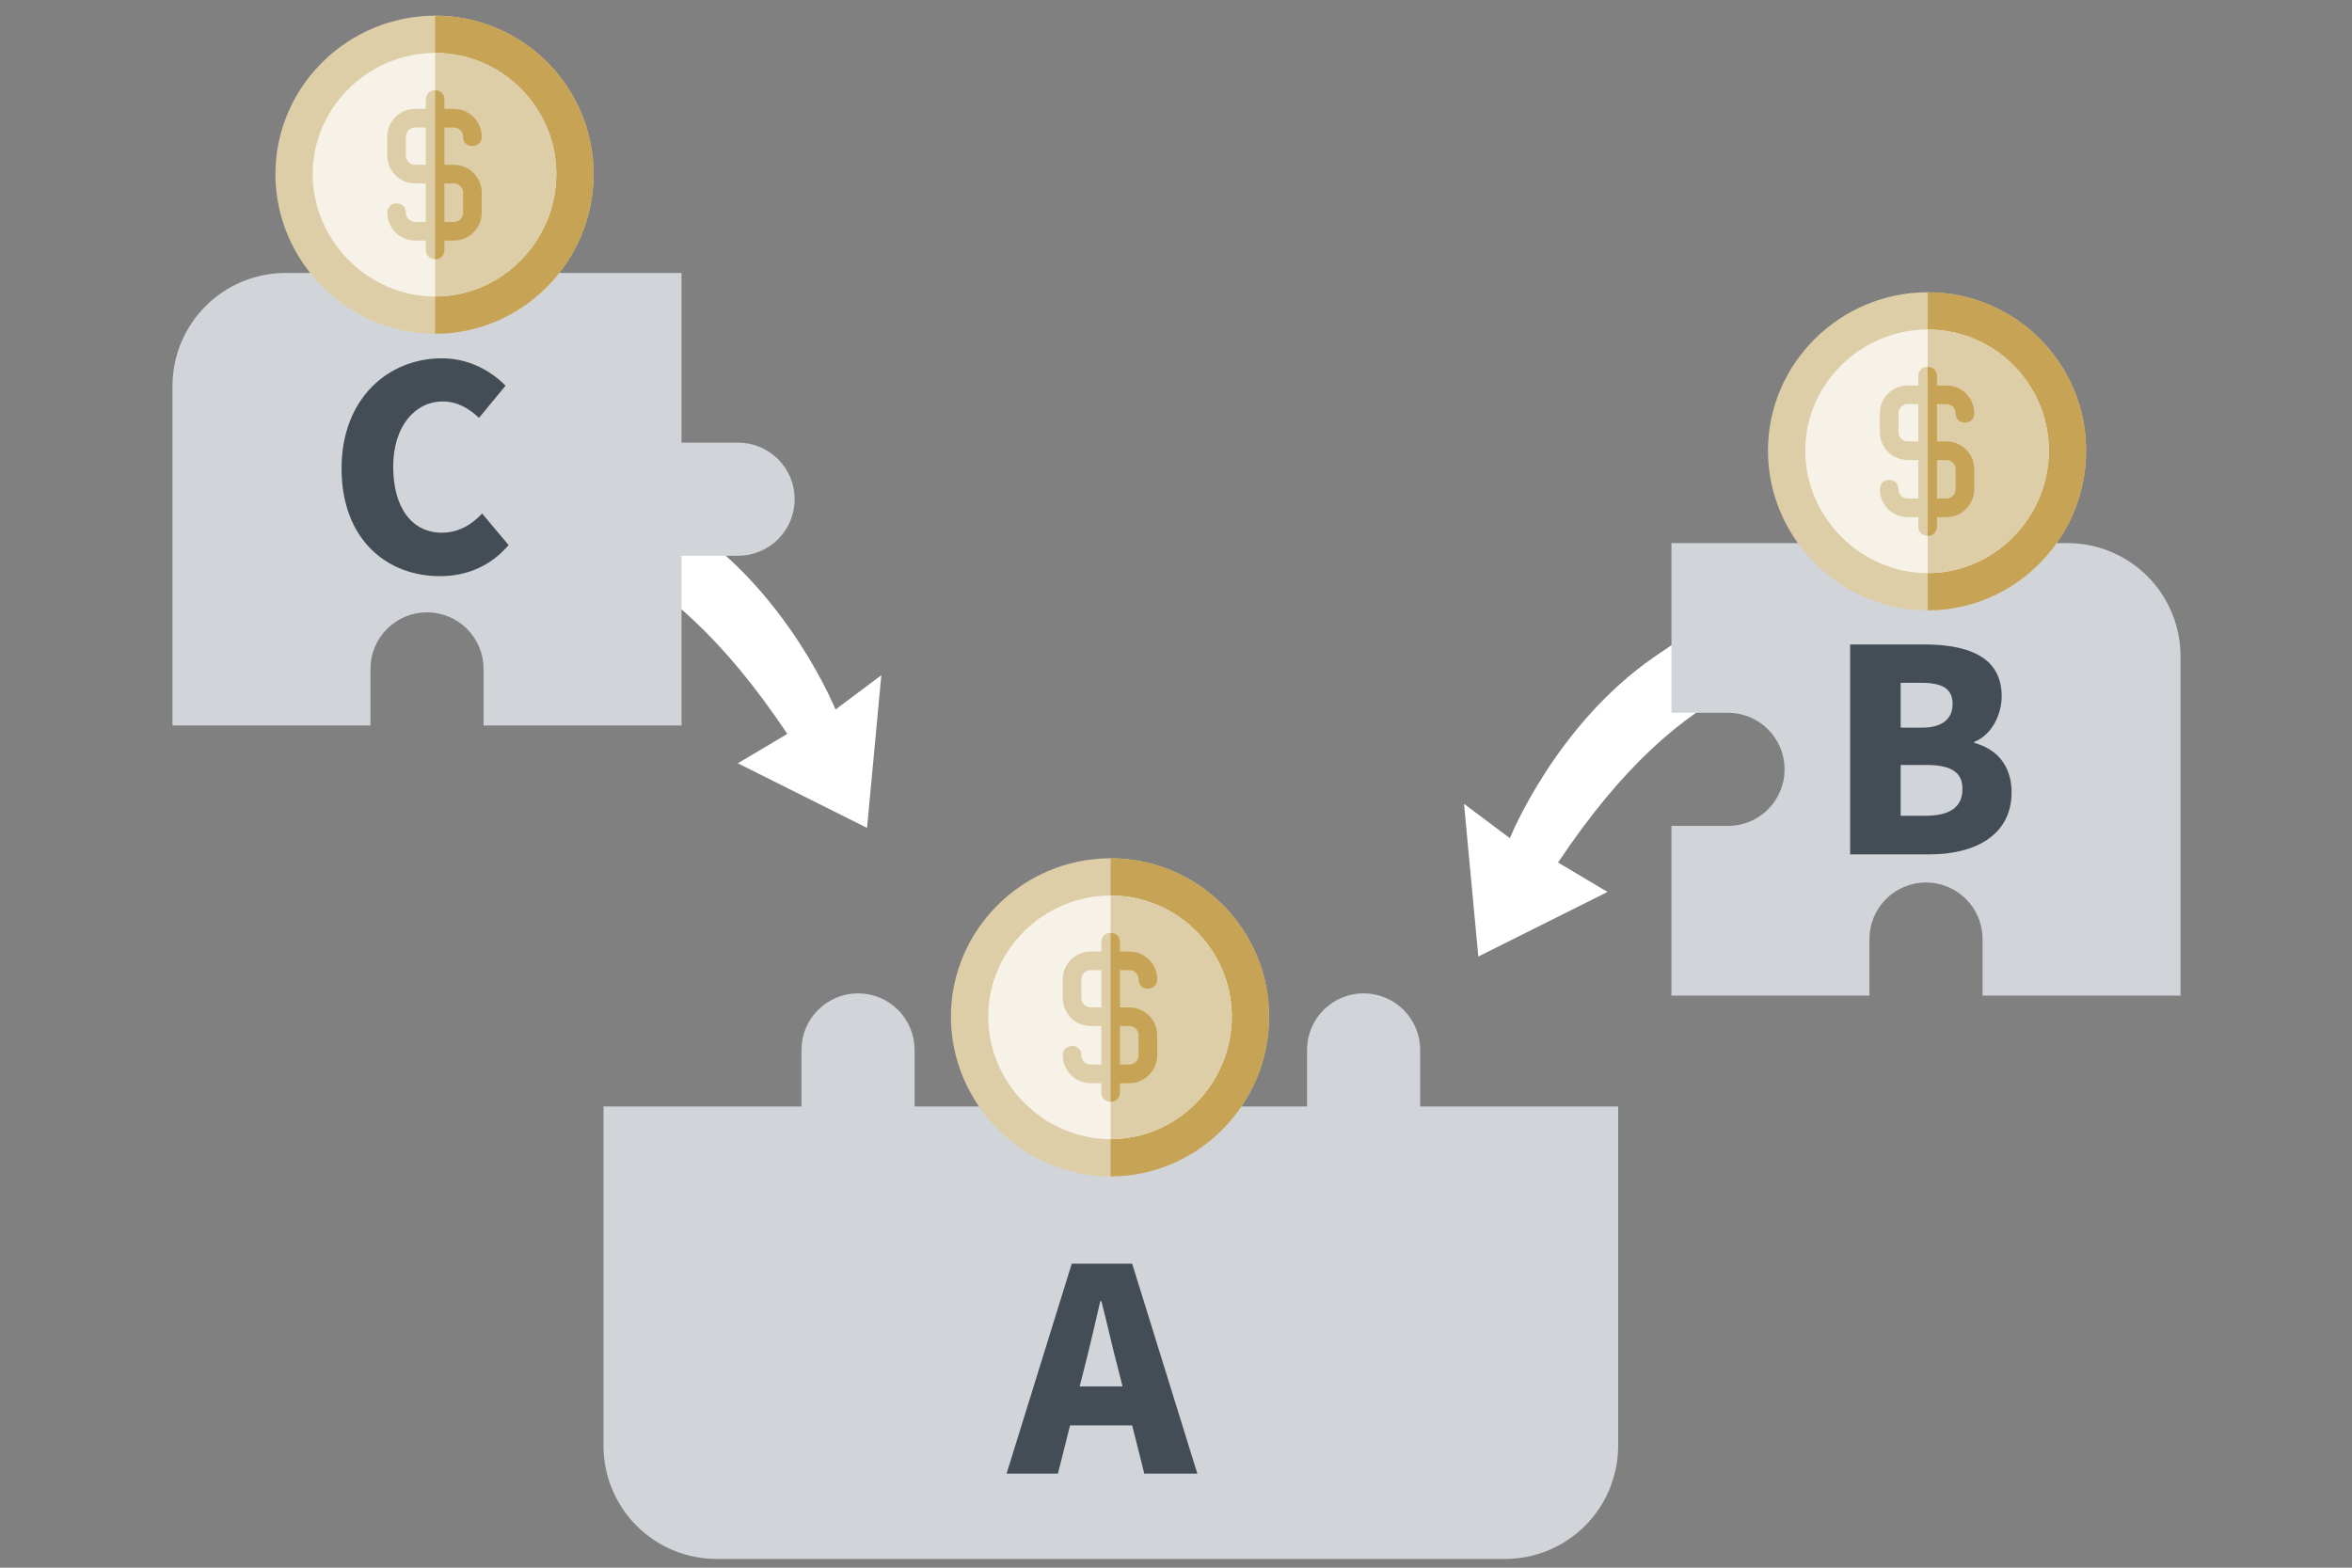 <svg width="300" height="200" viewBox="0 0 300 200" fill="none" xmlns="http://www.w3.org/2000/svg">
<rect x="0" y="0" width="300" height="200" fill="#808080" stroke="none"/>
<path fill-rule="evenodd" clip-rule="evenodd" d="M202.169 194.66C204.875 191.953 206.395 188.283 206.395 184.455V141.161H181.144V133.945C181.144 132.031 180.384 130.196 179.031 128.842C177.678 127.489 175.843 126.729 173.929 126.729C172.016 126.729 170.181 127.489 168.828 128.842C167.475 130.196 166.715 132.031 166.715 133.945V141.161H141.463V141.161H116.659V133.945C116.659 132.031 115.899 130.196 114.546 128.843C113.193 127.49 111.358 126.729 109.444 126.729C107.531 126.729 105.696 127.49 104.343 128.843C102.99 130.196 102.23 132.031 102.23 133.945V141.161H76.978V184.456C76.978 188.283 78.499 191.954 81.205 194.66C83.911 197.367 87.581 198.887 91.408 198.887H141.91V198.887H191.966C195.793 198.887 199.463 197.366 202.169 194.66ZM134.624 177.239C134.648 177.24 134.672 177.24 134.696 177.24H141.463V177.239H134.624Z" fill="#D1D5DA"/>
<path d="M137.712 176.876L138.288 174.608C138.972 171.944 139.692 168.812 140.34 166.004H140.484C141.204 168.74 141.888 171.944 142.608 174.608L143.184 176.876H137.712ZM145.956 188H152.724L144.408 161.216H136.704L128.388 188H134.94L136.488 181.844H144.408L145.956 188Z" fill="#444D56"/>
<path d="M205.04 113.79L188.561 122.029L186.738 102.553L192.585 106.933C192.585 106.933 198.364 92.542 210.985 83.819C226.753 72.922 239.009 66.959 239.009 66.959L246.689 79.768C228.458 84.653 215.248 85.388 198.729 110.034L205.04 113.79Z" fill="white"/>
<path d="M278.128 83.72V127.014H252.877V119.798C252.877 117.885 252.117 116.049 250.764 114.696C249.411 113.343 247.576 112.583 245.662 112.583C243.749 112.583 241.914 113.343 240.561 114.696C239.208 116.049 238.448 117.885 238.448 119.798V127.014H213.196V105.367H220.411C222.324 105.367 224.159 104.607 225.512 103.253C226.865 101.9 227.626 100.065 227.626 98.151C227.626 96.237 226.865 94.402 225.512 93.049C224.159 91.696 222.324 90.935 220.411 90.935H213.196V69.288H263.699C267.526 69.288 271.196 70.809 273.902 73.515C276.608 76.221 278.128 79.892 278.128 83.72Z" fill="#D1D5DA"/>
<path d="M235.987 109H246.103C251.935 109 256.579 106.552 256.579 101.08C256.579 97.516 254.527 95.5 251.827 94.78V94.636C253.987 93.808 255.319 91.216 255.319 88.84C255.319 83.692 250.891 82.216 245.347 82.216H235.987V109ZM242.431 92.836V87.112H245.095C247.795 87.112 249.055 87.904 249.055 89.812C249.055 91.648 247.831 92.836 245.095 92.836H242.431ZM242.431 104.068V97.588H245.635C248.767 97.588 250.315 98.452 250.315 100.648C250.315 102.952 248.731 104.068 245.635 104.068H242.431Z" fill="#444D56"/>
<g clip-path="url(#clip0)">
<path d="M245.876 37.285C234.724 37.285 225.506 46.345 225.506 57.497C225.506 68.649 234.724 77.867 245.876 77.867C257.028 77.867 266.088 68.649 266.088 57.497C266.088 46.345 257.028 37.285 245.876 37.285Z" fill="#DECEA7"/>
<path d="M266.088 57.497C266.088 68.649 257.028 77.867 245.876 77.867V37.285C257.028 37.285 266.088 46.345 266.088 57.497Z" fill="#C7A355"/>
<path d="M245.876 42.041C237.363 42.041 230.262 48.984 230.262 57.497C230.262 66.01 237.363 73.112 245.876 73.112C254.389 73.112 261.332 66.01 261.332 57.497C261.332 48.984 254.389 42.041 245.876 42.041Z" fill="#F7F2E8"/>
<path d="M261.332 57.497C261.332 66.01 254.389 73.112 245.876 73.112V42.041C254.389 42.041 261.332 48.984 261.332 57.497Z" fill="#DECEA7"/>
<path d="M248.254 56.308H247.065V51.552H248.254C248.92 51.552 249.443 52.075 249.443 52.741C249.443 54.31 251.821 54.31 251.821 52.741C251.821 50.768 250.228 49.175 248.254 49.175H247.065V47.986C247.065 47.201 246.471 46.797 245.877 46.797C245.282 46.797 244.688 47.201 244.688 47.986V49.175H243.34C241.366 49.175 239.773 50.768 239.773 52.741V55.119C239.773 57.093 241.366 58.686 243.34 58.686H244.688V63.6H243.34C242.674 63.6 242.151 63.077 242.151 62.411C242.151 60.842 239.773 60.842 239.773 62.411C239.773 64.385 241.366 65.978 243.34 65.978H244.688V67.167C244.688 67.952 245.282 68.356 245.877 68.356C246.471 68.356 247.065 67.952 247.065 67.167V65.978H248.254C250.228 65.978 251.821 64.385 251.821 62.411V59.875C251.821 57.901 250.228 56.308 248.254 56.308ZM244.688 56.308H243.34C242.674 56.308 242.151 55.785 242.151 55.119V52.741C242.151 52.075 242.674 51.552 243.34 51.552H244.688V56.308ZM249.443 62.411C249.443 63.077 248.92 63.6 248.254 63.6H247.065V58.686H248.254C248.92 58.686 249.443 59.209 249.443 59.875V62.411Z" fill="#DECEA7"/>
<path d="M248.254 56.308H247.065V51.552H248.254C248.92 51.552 249.443 52.075 249.443 52.741C249.443 54.31 251.821 54.31 251.821 52.741C251.821 50.768 250.228 49.175 248.254 49.175H247.065V47.986C247.065 47.201 246.47 46.797 245.876 46.797V68.356C246.47 68.356 247.065 67.952 247.065 67.167V65.978H248.254C250.228 65.978 251.821 64.385 251.821 62.411V59.875C251.821 57.901 250.228 56.308 248.254 56.308ZM249.443 62.411C249.443 63.077 248.92 63.6 248.254 63.6H247.065V58.686H248.254C248.92 58.686 249.443 59.209 249.443 59.875V62.411Z" fill="#C7A355"/>
</g>
<g clip-path="url(#clip1)">
<path d="M141.661 109.497C130.509 109.497 121.291 118.556 121.291 129.709C121.291 140.861 130.509 150.079 141.661 150.079C152.813 150.079 161.873 140.861 161.873 129.709C161.873 118.556 152.813 109.497 141.661 109.497Z" fill="#DECEA7"/>
<path d="M161.873 129.709C161.873 140.861 152.813 150.079 141.661 150.079V109.497C152.813 109.497 161.873 118.556 161.873 129.709Z" fill="#C7A355"/>
<path d="M141.661 114.252C133.149 114.252 126.047 121.196 126.047 129.708C126.047 138.221 133.149 145.323 141.661 145.323C150.174 145.323 157.117 138.221 157.117 129.708C157.117 121.196 150.174 114.252 141.661 114.252Z" fill="#F7F2E8"/>
<path d="M157.117 129.708C157.117 138.221 150.174 145.323 141.661 145.323V114.252C150.174 114.252 157.117 121.196 157.117 129.708Z" fill="#DECEA7"/>
<path d="M144.04 128.519H142.851V123.764H144.04C144.705 123.764 145.228 124.287 145.228 124.953C145.228 126.522 147.606 126.522 147.606 124.953C147.606 122.979 146.013 121.386 144.04 121.386H142.851V120.197C142.851 119.412 142.256 119.008 141.662 119.008C141.067 119.008 140.473 119.412 140.473 120.197V121.386H139.125C137.152 121.386 135.559 122.979 135.559 124.953V127.331C135.559 129.304 137.152 130.897 139.125 130.897H140.473V135.811H139.125C138.459 135.811 137.936 135.288 137.936 134.623C137.936 133.053 135.559 133.053 135.559 134.623C135.559 136.596 137.152 138.189 139.125 138.189H140.473V139.378C140.473 140.163 141.067 140.567 141.662 140.567C142.256 140.567 142.851 140.163 142.851 139.378V138.189H144.04C146.013 138.189 147.606 136.596 147.606 134.623V132.086C147.606 130.113 146.013 128.519 144.04 128.519ZM140.473 128.519H139.125C138.459 128.519 137.936 127.996 137.936 127.331V124.953C137.936 124.287 138.459 123.764 139.125 123.764H140.473V128.519ZM145.228 134.623C145.228 135.288 144.705 135.811 144.04 135.811H142.851V130.897H144.04C144.705 130.897 145.228 131.42 145.228 132.086V134.623Z" fill="#DECEA7"/>
<path d="M144.039 128.519H142.85V123.764H144.039C144.705 123.764 145.228 124.287 145.228 124.953C145.228 126.522 147.606 126.522 147.606 124.953C147.606 122.979 146.013 121.386 144.039 121.386H142.85V120.197C142.85 119.412 142.256 119.008 141.661 119.008V140.567C142.256 140.567 142.85 140.163 142.85 139.378V138.189H144.039C146.013 138.189 147.606 136.596 147.606 134.623V132.086C147.606 130.113 146.013 128.519 144.039 128.519ZM145.228 134.623C145.228 135.288 144.705 135.811 144.039 135.811H142.85V130.897H144.039C144.705 130.897 145.228 131.42 145.228 132.086V134.623Z" fill="#C7A355"/>
</g>
<path d="M94.112 97.378L110.592 105.617L112.415 86.141L106.568 90.521C106.568 90.521 100.789 76.13 88.167 67.407C72.4 56.51 60.144 50.547 60.144 50.547L52.464 63.356C70.694 68.241 83.904 68.976 100.423 93.623L94.112 97.378Z" fill="white"/>
<path d="M101.361 63.687C101.361 65.6 100.601 67.436 99.248 68.789C97.895 70.142 96.06 70.902 94.147 70.902H86.932V92.55H61.681V85.334C61.681 83.42 60.92 81.585 59.568 80.232C58.215 78.878 56.379 78.118 54.466 78.118C52.553 78.118 50.717 78.878 49.364 80.232C48.011 81.585 47.251 83.42 47.251 85.334V92.55H22V49.255C22 45.428 23.52 41.757 26.226 39.05C28.932 36.344 32.602 34.824 36.429 34.824H86.932V56.471H94.147C96.06 56.471 97.895 57.231 99.248 58.584C100.601 59.938 101.361 61.773 101.361 63.687Z" fill="#D1D5DA"/>
<path d="M56.13 73.504C59.622 73.504 62.61 72.172 64.878 69.544L61.494 65.512C60.234 66.88 58.506 67.96 56.382 67.96C52.602 67.96 50.154 64.864 50.154 59.536C50.154 54.316 52.998 51.22 56.454 51.22C58.362 51.22 59.766 52.084 61.098 53.308L64.482 49.204C62.646 47.332 59.838 45.712 56.346 45.712C49.542 45.712 43.566 50.824 43.566 59.752C43.566 68.824 49.326 73.504 56.13 73.504Z" fill="#444D56"/>
<g clip-path="url(#clip2)">
<path d="M55.499 2C44.347 2 35.129 11.06 35.129 22.212C35.129 33.364 44.347 42.582 55.499 42.582C66.651 42.582 75.711 33.364 75.711 22.212C75.711 11.06 66.651 2 55.499 2Z" fill="#DECEA7"/>
<path d="M75.711 22.212C75.711 33.364 66.651 42.582 55.499 42.582V2C66.651 2 75.711 11.06 75.711 22.212Z" fill="#C7A355"/>
<path d="M55.499 6.756C46.986 6.756 39.885 13.699 39.885 22.212C39.885 30.724 46.986 37.826 55.499 37.826C64.012 37.826 70.955 30.724 70.955 22.212C70.955 13.699 64.012 6.756 55.499 6.756Z" fill="#F7F2E8"/>
<path d="M70.955 22.212C70.955 30.724 64.012 37.826 55.499 37.826V6.756C64.012 6.756 70.955 13.699 70.955 22.212Z" fill="#DECEA7"/>
<path d="M57.877 21.023H56.688V16.267H57.877C58.543 16.267 59.066 16.79 59.066 17.456C59.066 19.025 61.444 19.025 61.444 17.456C61.444 15.482 59.851 13.889 57.877 13.889H56.688V12.7C56.688 11.915 56.094 11.511 55.5 11.511C54.905 11.511 54.311 11.915 54.311 12.7V13.889H52.963C50.989 13.889 49.397 15.482 49.397 17.456V19.834C49.397 21.807 50.989 23.401 52.963 23.401H54.311V28.315H52.963C52.297 28.315 51.774 27.792 51.774 27.126C51.774 25.556 49.397 25.556 49.397 27.126C49.397 29.099 50.989 30.692 52.963 30.692H54.311V31.881C54.311 32.666 54.905 33.07 55.5 33.07C56.094 33.07 56.688 32.666 56.688 31.881V30.692H57.877C59.851 30.692 61.444 29.099 61.444 27.126V24.589C61.444 22.616 59.851 21.023 57.877 21.023ZM54.311 21.023H52.963C52.297 21.023 51.774 20.5 51.774 19.834V17.456C51.774 16.79 52.297 16.267 52.963 16.267H54.311V21.023ZM59.066 27.126C59.066 27.792 58.543 28.315 57.877 28.315H56.688V23.401H57.877C58.543 23.401 59.066 23.924 59.066 24.589V27.126Z" fill="#DECEA7"/>
<path d="M57.877 21.023H56.688V16.267H57.877C58.543 16.267 59.066 16.79 59.066 17.456C59.066 19.025 61.444 19.025 61.444 17.456C61.444 15.482 59.851 13.889 57.877 13.889H56.688V12.7C56.688 11.915 56.093 11.511 55.499 11.511V33.07C56.093 33.07 56.688 32.666 56.688 31.881V30.692H57.877C59.851 30.692 61.444 29.099 61.444 27.126V24.589C61.444 22.616 59.851 21.023 57.877 21.023ZM59.066 27.126C59.066 27.792 58.543 28.315 57.877 28.315H56.688V23.401H57.877C58.543 23.401 59.066 23.924 59.066 24.589V27.126Z" fill="#C7A355"/>
</g>
<defs>
<clipPath id="clip0">
<rect width="40.582" height="40.582" fill="white" transform="translate(225.506 37.285)"/>
</clipPath>
<clipPath id="clip1">
<rect width="40.582" height="40.582" fill="white" transform="translate(121.291 109.497)"/>
</clipPath>
<clipPath id="clip2">
<rect width="40.582" height="40.582" fill="white" transform="translate(35.129 2)"/>
</clipPath>
</defs>
</svg>
